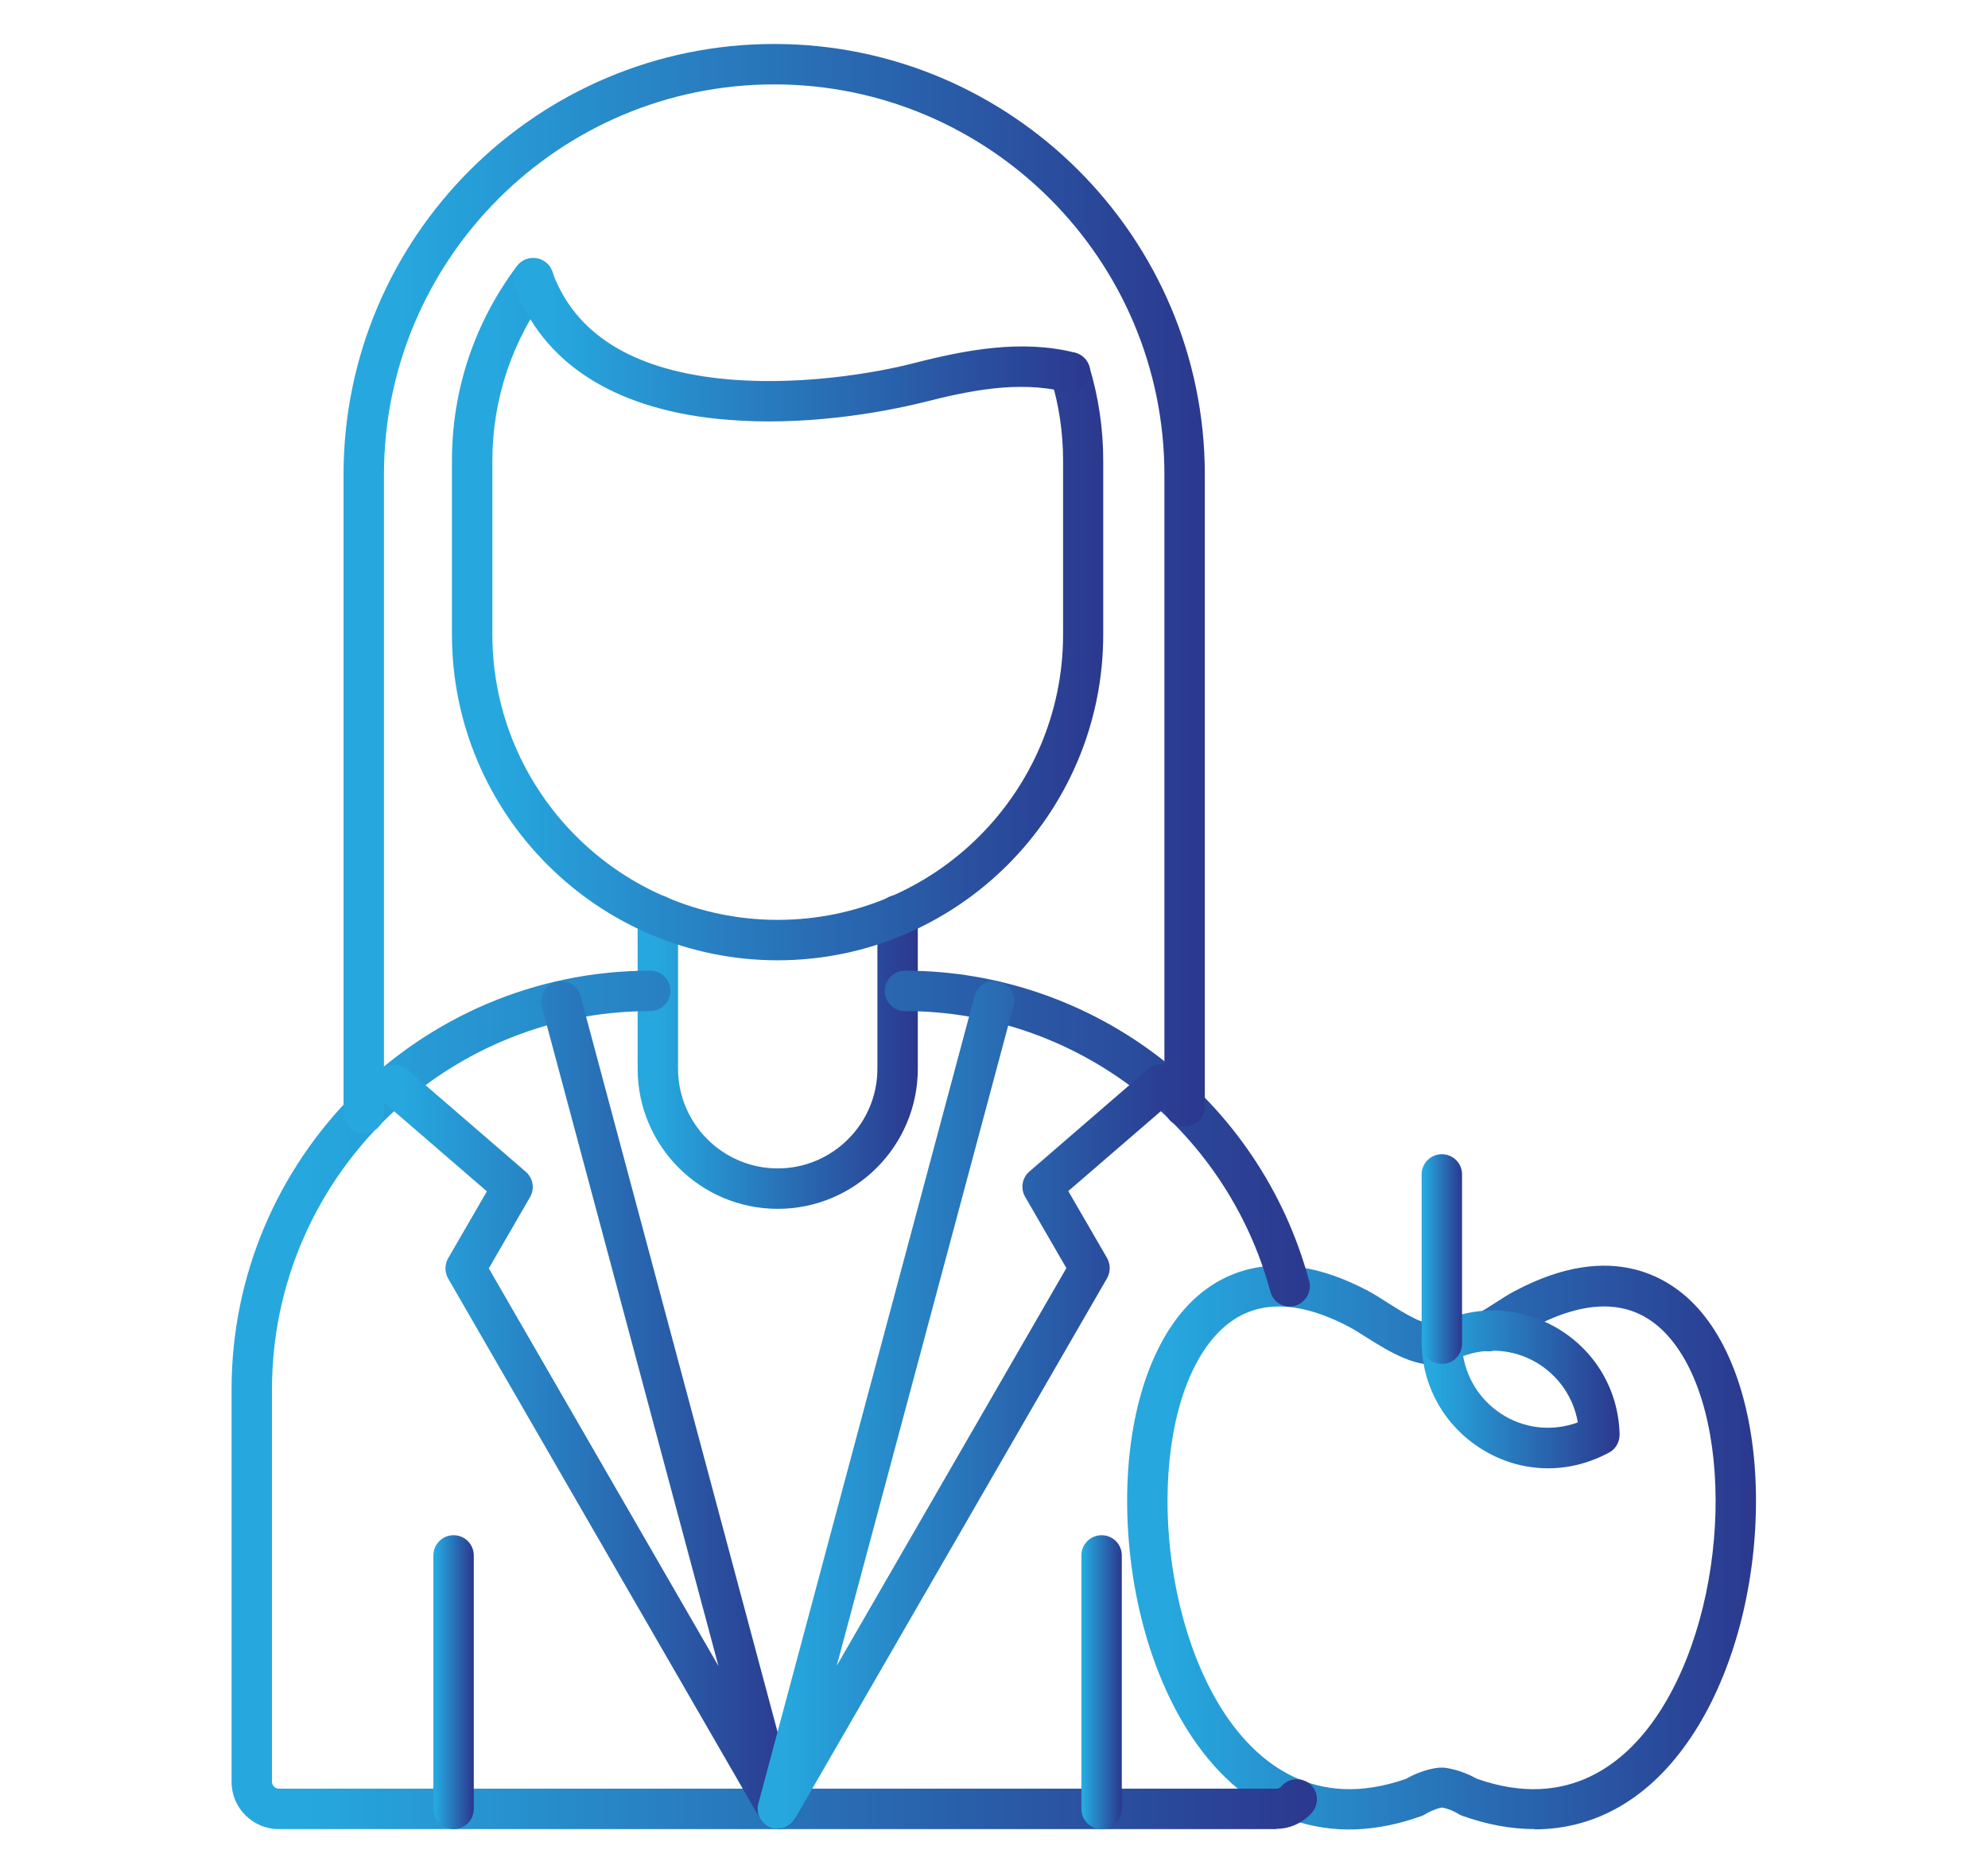 <svg xmlns="http://www.w3.org/2000/svg" xmlns:xlink="http://www.w3.org/1999/xlink" id="Layer_1" width="72.8" height="68.58" viewBox="0 0 72.8 68.58"><defs><style>      .cls-1 {        fill: url(#linear-gradient-2);      }      .cls-2 {        fill: url(#linear-gradient-10);      }      .cls-3 {        fill: url(#linear-gradient-12);      }      .cls-4 {        fill: url(#linear-gradient-4);      }      .cls-5 {        fill: url(#linear-gradient-3);      }      .cls-6 {        fill: url(#linear-gradient-5);      }      .cls-7 {        fill: url(#linear-gradient-8);      }      .cls-8 {        fill: url(#linear-gradient-7);      }      .cls-9 {        fill: url(#linear-gradient-9);      }      .cls-10 {        fill: url(#linear-gradient-11);      }      .cls-11 {        fill: url(#linear-gradient-6);      }      .cls-12 {        fill: url(#linear-gradient);      }    </style><linearGradient id="linear-gradient" x1="41.28" y1="56.65" x2="64.32" y2="56.65" gradientUnits="userSpaceOnUse"><stop offset=".06" stop-color="#26a8df"></stop><stop offset="1" stop-color="#2b388e"></stop></linearGradient><linearGradient id="linear-gradient-2" x1="52.06" y1="50.87" x2="59.31" y2="50.87" xlink:href="#linear-gradient"></linearGradient><linearGradient id="linear-gradient-3" x1="52.06" y1="46.1" x2="53.54" y2="46.1" xlink:href="#linear-gradient"></linearGradient><linearGradient id="linear-gradient-4" x1="23.35" y1="38.52" x2="33.6" y2="38.52" xlink:href="#linear-gradient"></linearGradient><linearGradient id="linear-gradient-5" x1="16.55" y1="22.3" x2="40.41" y2="22.3" xlink:href="#linear-gradient"></linearGradient><linearGradient id="linear-gradient-6" x1="18.8" y1="12.46" x2="39.92" y2="12.46" xlink:href="#linear-gradient"></linearGradient><linearGradient id="linear-gradient-7" x1="8.49" y1="51.26" x2="48.23" y2="51.26" xlink:href="#linear-gradient"></linearGradient><linearGradient id="linear-gradient-8" x1="13.7" y1="51.44" x2="29.22" y2="51.44" xlink:href="#linear-gradient"></linearGradient><linearGradient id="linear-gradient-9" x1="27.74" y1="51.44" x2="43.25" y2="51.44" xlink:href="#linear-gradient"></linearGradient><linearGradient id="linear-gradient-10" x1="15.87" y1="61.59" x2="17.35" y2="61.59" xlink:href="#linear-gradient"></linearGradient><linearGradient id="linear-gradient-11" x1="39.6" y1="61.59" x2="41.08" y2="61.59" xlink:href="#linear-gradient"></linearGradient><linearGradient id="linear-gradient-12" x1="12.58" y1="21.56" x2="44.13" y2="21.56" xlink:href="#linear-gradient"></linearGradient></defs><path class="cls-12" d="M56.2,66.97c-.85,0-1.74-.16-2.66-.49-.05-.02-.1-.04-.14-.07-.08-.05-.34-.19-.6-.23-.25.05-.51.18-.6.24-.04.03-.09.05-.14.07-3.36,1.21-6.35.18-8.41-2.89-1.44-2.15-2.3-5.15-2.37-8.26-.07-3.16.71-5.87,2.13-7.45.95-1.06,3.09-2.54,6.7-.62.22.12.46.27.71.43.58.37,1.37.87,1.83.78.4-.08.79.18.87.59.08.4-.18.79-.59.87-1.03.2-2.07-.46-2.9-.98-.22-.14-.44-.28-.61-.37-2.08-1.1-3.73-1-4.91.31-2.49,2.76-2.3,9.9.37,13.89,1.16,1.72,3.24,3.52,6.61,2.34.19-.11.68-.36,1.22-.41.05,0,.1,0,.16,0,.55.06,1.04.31,1.22.41,3.37,1.18,5.46-.62,6.61-2.34,2.67-3.99,2.86-11.13.37-13.89-1.18-1.31-2.83-1.41-4.91-.31-.18.09-.39.23-.61.37-.22.14-.45.28-.69.42-.35.2-.81.08-1.01-.28s-.08-.81.28-1.01c.21-.12.43-.26.63-.39.25-.16.48-.31.71-.43,3.61-1.92,5.75-.43,6.7.62,1.42,1.57,2.2,4.29,2.13,7.45-.07,3.1-.93,6.11-2.37,8.26-1.49,2.23-3.48,3.38-5.74,3.38h0Z"></path><path class="cls-1" d="M56.69,53.76c-.8,0-1.59-.21-2.31-.63-1.41-.82-2.28-2.28-2.32-3.91,0-.28.14-.53.38-.66,1.43-.79,3.13-.77,4.55.05s2.28,2.28,2.32,3.91c0,.28-.14.53-.38.66-.7.38-1.47.58-2.23.58h0ZM53.58,49.65c.16.92.71,1.72,1.53,2.2.83.48,1.79.55,2.67.23-.16-.92-.71-1.72-1.53-2.2-.83-.48-1.79-.55-2.67-.23Z"></path><path class="cls-5" d="M52.8,49.94c-.41,0-.74-.33-.74-.74v-6.2c0-.41.33-.74.74-.74s.74.33.74.74v6.2c0,.41-.33.74-.74.74Z"></path><path class="cls-4" d="M28.48,44.26c-2.83,0-5.13-2.3-5.13-5.13v-5.62c0-.41.33-.74.74-.74s.74.33.74.74v5.62c0,2.01,1.64,3.65,3.65,3.65s3.65-1.64,3.65-3.65v-5.62c0-.41.33-.74.74-.74s.74.33.74.74v5.62c0,2.83-2.3,5.13-5.13,5.13Z"></path><path class="cls-6" d="M28.48,35.16c-6.58,0-11.93-5.35-11.93-11.93v-6.36c0-2.59.82-5.05,2.38-7.13.25-.33.71-.39,1.04-.15s.39.71.15,1.04c-1.36,1.82-2.09,3.98-2.09,6.24v6.36c0,5.76,4.69,10.45,10.45,10.45s10.45-4.69,10.45-10.45v-6.36c0-1.03-.15-2.05-.45-3.02-.12-.39.1-.8.49-.92s.8.1.92.49c.34,1.12.51,2.28.51,3.45v6.36c0,6.58-5.35,11.93-11.93,11.93h0Z"></path><path class="cls-11" d="M28.17,15.43c-.64,0-1.3-.03-1.96-.1-3.8-.41-6.35-2.08-7.36-4.83-.14-.38.05-.81.44-.95.38-.14.81.05.95.44.82,2.22,2.89,3.52,6.13,3.87,3.29.35,6.48-.4,7.08-.56,1.91-.49,3.95-.88,5.91-.39.4.1.64.5.54.9s-.5.64-.9.54c-1.72-.43-3.58-.03-5.19.38-.53.13-2.89.7-5.65.7h0Z"></path><path class="cls-8" d="M46.74,66.97H10.21c-.95,0-1.73-.77-1.73-1.73v-14.37c0-8.45,6.88-15.33,15.33-15.33.41,0,.74.33.74.74s-.33.74-.74.74c-7.64,0-13.85,6.21-13.85,13.85v14.37c0,.13.11.25.25.25h36.53c.1,0,.16-.05.19-.09.27-.31.73-.34,1.04-.08s.34.73.08,1.04c-.33.38-.81.6-1.31.6h0ZM47.23,47.84c-.33,0-.62-.22-.71-.55-1.63-6.04-7.13-10.27-13.38-10.27-.41,0-.74-.33-.74-.74s.33-.74.74-.74c6.91,0,13,4.67,14.8,11.36.11.39-.13.8-.52.91-.07.02-.13.03-.2.03h0Z"></path><path class="cls-7" d="M28.48,66.97c-.26,0-.5-.13-.64-.37l-11.43-19.79c-.13-.23-.13-.51,0-.74l1.42-2.45-3.87-3.34c-.31-.27-.34-.73-.08-1.04s.73-.34,1.04-.08l4.33,3.74c.27.23.34.62.16.93l-1.51,2.61,8.41,14.56-6.47-24.15c-.1-.39.13-.8.52-.9s.8.13.9.52l7.92,29.58c.1.36-.09.73-.43.87-.09.04-.19.05-.28.05h0Z"></path><path class="cls-9" d="M28.48,66.97c-.09,0-.19-.02-.28-.06-.34-.14-.53-.52-.43-.87l7.92-29.58c.11-.39.51-.63.9-.52.39.1.63.51.52.9l-6.47,24.15,8.41-14.56-1.51-2.61c-.18-.31-.11-.7.16-.93l4.33-3.74c.31-.27.78-.23,1.04.08s.23.78-.08,1.04l-3.87,3.34,1.42,2.45c.13.23.13.51,0,.74l-11.43,19.79c-.14.24-.38.37-.64.37h0Z"></path><path class="cls-2" d="M16.61,66.97c-.41,0-.74-.33-.74-.74v-9.28c0-.41.33-.74.74-.74s.74.33.74.74v9.28c0,.41-.33.74-.74.74Z"></path><path class="cls-10" d="M40.34,66.97c-.41,0-.74-.33-.74-.74v-9.28c0-.41.33-.74.74-.74s.74.33.74.74v9.28c0,.41-.33.74-.74.74Z"></path><path class="cls-3" d="M13.32,41.5c-.41,0-.74-.33-.74-.74v-23.38c0-8.7,7.08-15.77,15.77-15.77s15.77,7.08,15.77,15.77v23.13c0,.41-.33.74-.74.74s-.74-.33-.74-.74v-23.13c0-7.88-6.41-14.29-14.29-14.29s-14.29,6.41-14.29,14.29v23.38c0,.41-.33.74-.74.74Z"></path></svg>